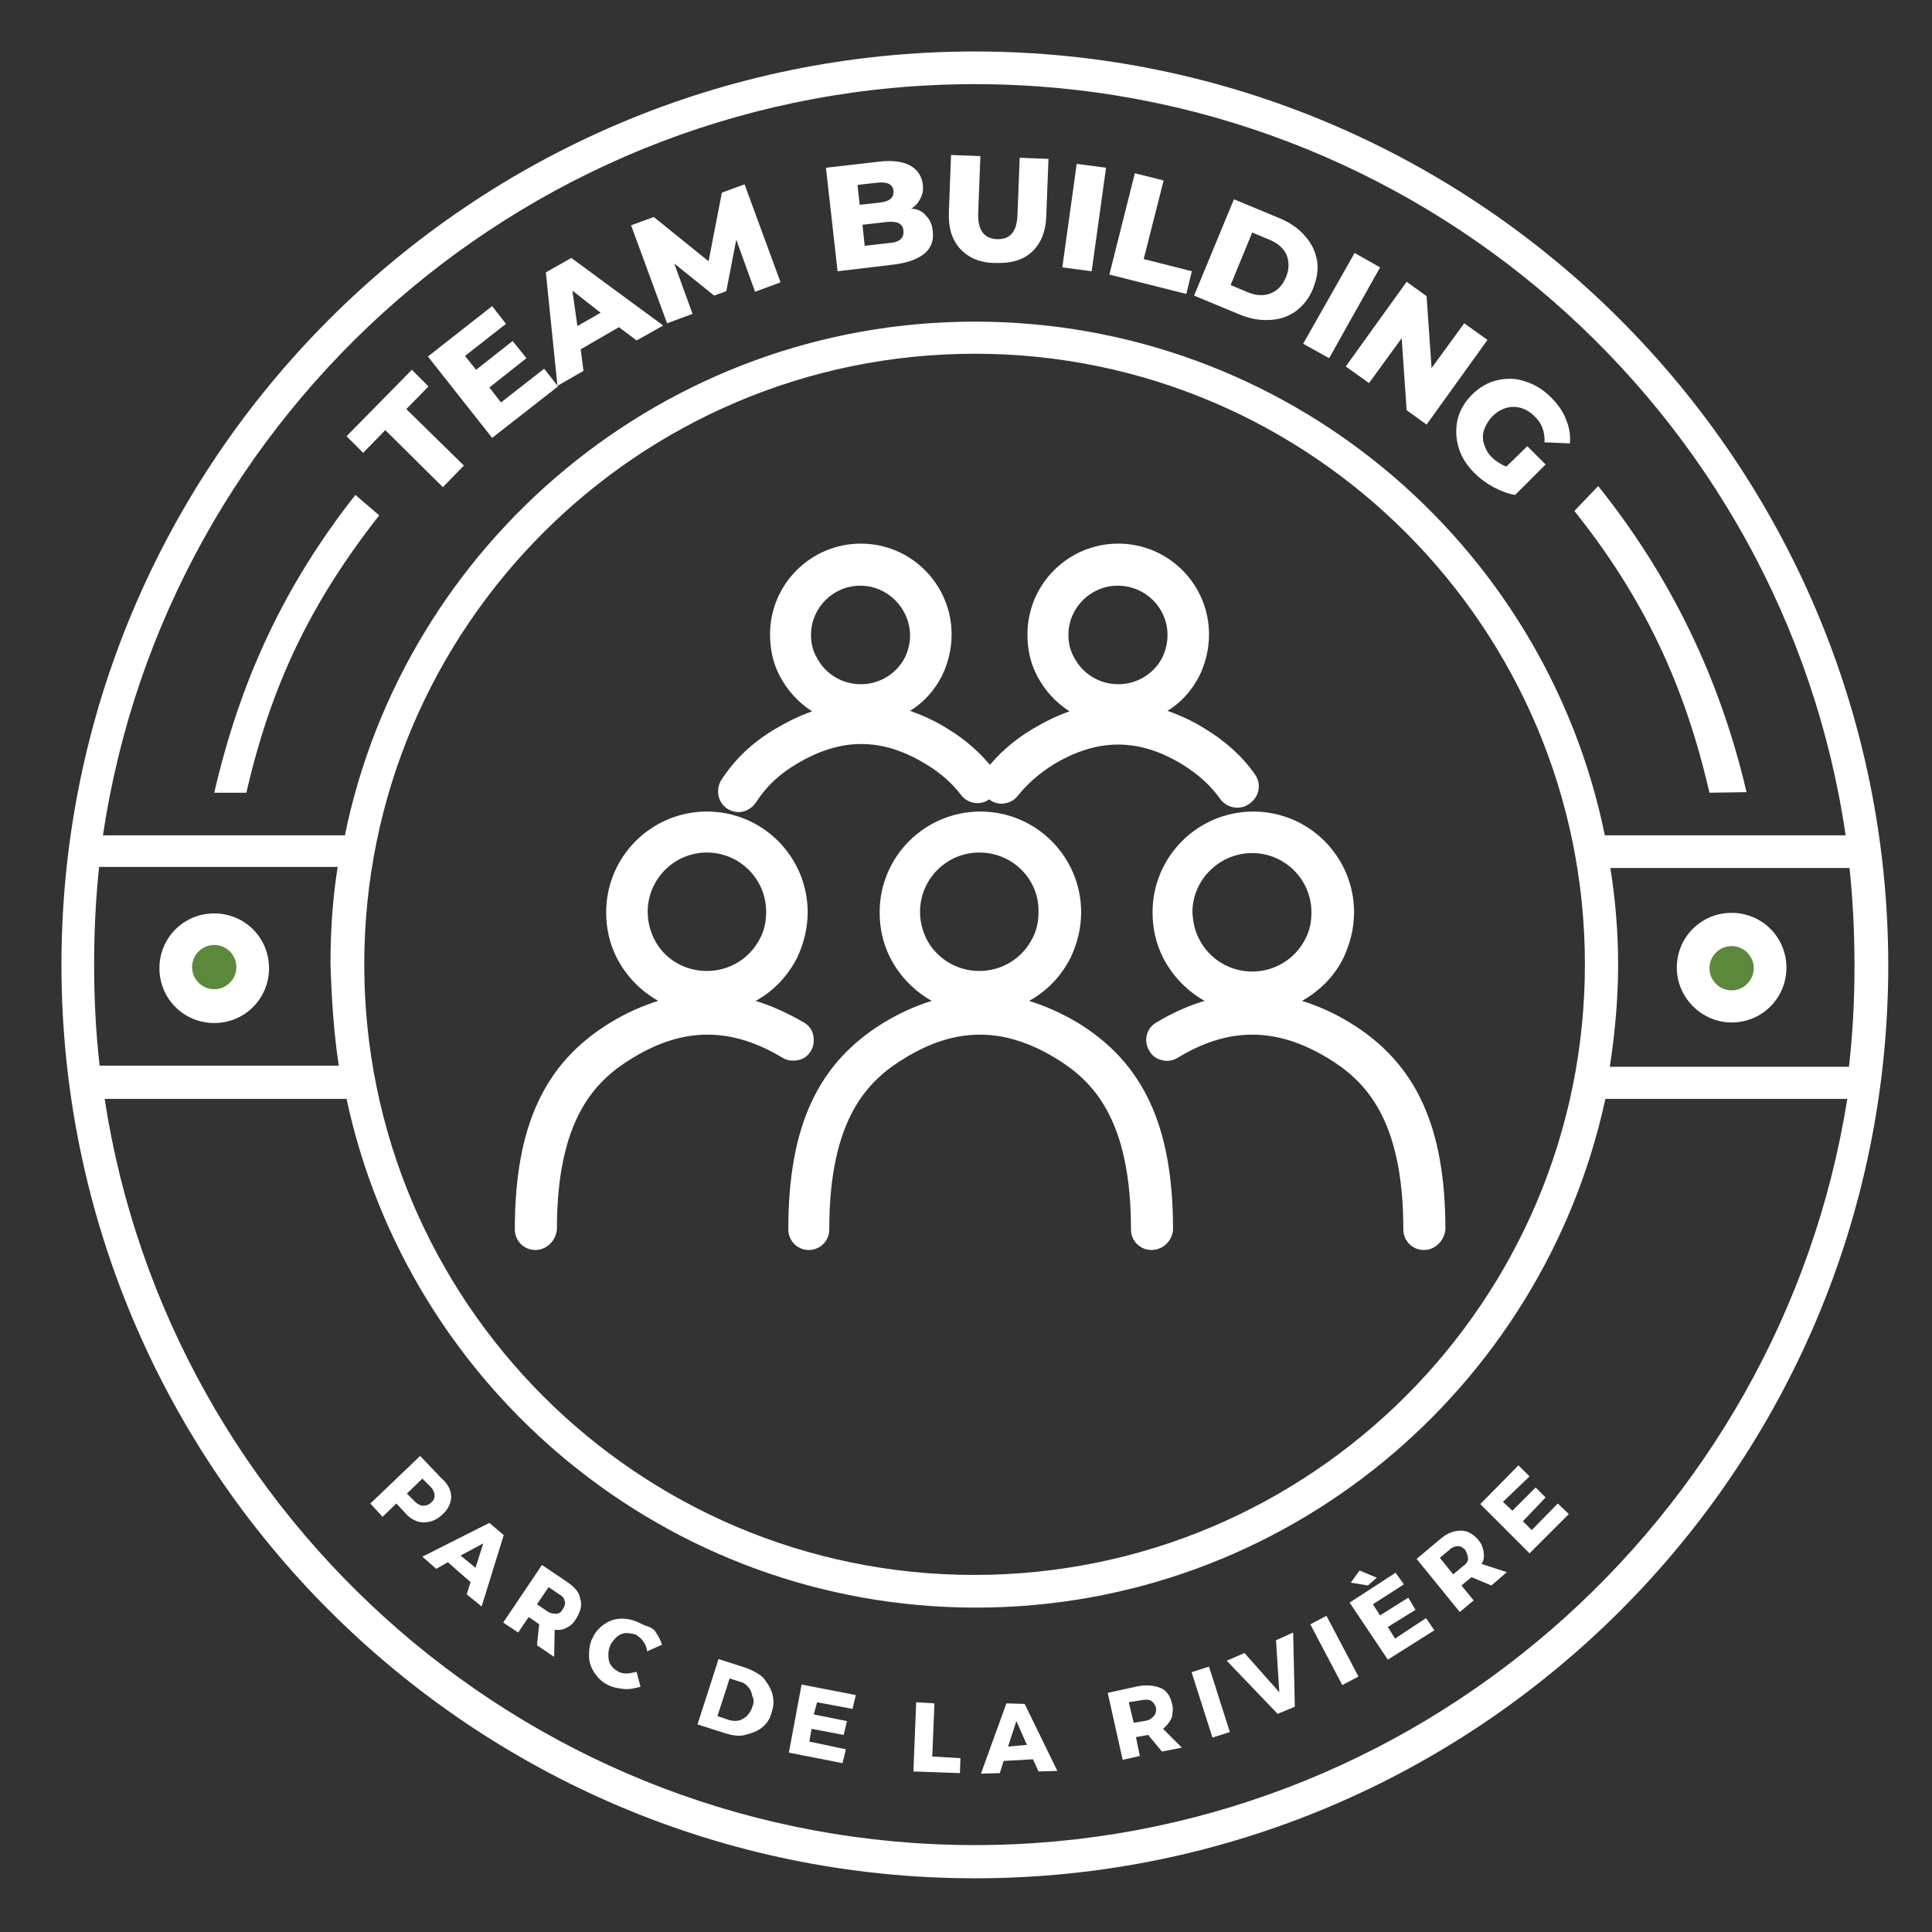 <?xml version="1.0" encoding="utf-8"?>
<!-- Generator: Adobe Illustrator 27.5.0, SVG Export Plug-In . SVG Version: 6.00 Build 0)  -->
<svg version="1.1" id="Calque_1" xmlns="http://www.w3.org/2000/svg" xmlns:xlink="http://www.w3.org/1999/xlink" x="0px" y="0px"
	 viewBox="0 0 349 349" style="enable-background:new 0 0 349 349;" xml:space="preserve">
<rect x="0" y="0" width="349" height="349" fill="#333333" stroke="none"/>
<style type="text/css">
	.st0{display:none;fill:#F22525;}
	.st1{fill:#5C883C;}
	.st2{fill:#FFFFFF;}
	.st3{fill:none;stroke:#FFFFFF;stroke-width:5;stroke-miterlimit:10;}
</style>
<rect x="-45" y="-24" class="st0" width="472" height="430"/>
<g>
	<g id="Layer_1">
		<g>
			<circle class="st1" cx="38.7" cy="174.9" r="7"/>
		</g>
		<g>
			<circle class="st1" cx="312.8" cy="174.9" r="7"/>
		</g>
	</g>
	<g id="Layer_2">
		<g>
			<g>
				<path class="st2" d="M176.1,9.3c-91,0-165,74-165,165s74,165,165,165s165-74,165-165C341,83.3,266.9,9.3,176.1,9.3z
					 M290.9,156.8h43.2c0.6,5.8,0.9,11.5,0.9,17.5c0,6.2-0.3,12.3-1,18.4h-43.2c0.9-5.9,1.5-12.1,1.5-18.4
					C292.3,168.2,291.8,162.5,290.9,156.8z M176.1,15.2c79.8,0,146.1,59.1,157.3,135.7h-43.5c-10.8-53-57.7-92.8-113.8-92.8
					s-103,40-113.8,92.8H18.6C30,74.2,96.3,15.2,176.1,15.2z M286.3,174.2c0,60.8-49.4,110.3-110.3,110.3S65.8,235,65.8,174.2
					S115.2,63.9,176.1,63.9S286.3,113.5,286.3,174.2z M61.2,192.5H18c-0.7-6.1-1-12.1-1-18.4c0-5.9,0.3-11.7,0.9-17.5H61
					c-0.9,5.6-1.3,11.5-1.3,17.5C59.9,180.5,60.3,186.6,61.2,192.5z M176.1,333.3c-79.5,0-145.5-58.6-157.2-134.8h43.7
					c11.2,52.4,57.9,91.9,113.7,91.9s102.4-39.5,113.7-91.9h43.7C321.6,274.7,255.4,333.3,176.1,333.3z"/>
			</g>
			<g>
				<path class="st2" d="M80,273.5c1-0.9,1.5-2.1,1.5-3.1c0-1.2-0.6-2.4-1.8-3.4l-3.8-4l-9,8.6l2.2,2.4l2.5-2.4l1.5,1.6
					c1,1.2,2.2,1.8,3.4,1.8C77.9,275,79,274.5,80,273.5z M75,271.3l-1.5-1.5l2.8-2.7l1.5,1.5c0.4,0.4,0.7,1,0.7,1.5
					s-0.1,0.9-0.6,1.3c-0.4,0.4-0.9,0.6-1.5,0.6C76,272,75.4,271.7,75,271.3z"/>
			</g>
			<g>
				<path class="st2" d="M88.4,275.1l-12.1,6.1l2.5,2.2l2.1-1.2l4.1,3.6l-0.7,2.2l2.7,2.2l4-12.9L88.4,275.1z M85.9,283.2l-2.7-2.2
					l4.1-2.2L85.9,283.2z"/>
			</g>
			<g>
				<path class="st2" d="M102.5,285.8l-4.6-3.1l-7,10.4l2.7,1.8l1.9-2.8l1.9,1.3l0,0l-0.4,3.8l3.1,2.1l0.1-4.9
					c0.7,0.1,1.6,0,2.2-0.4c0.7-0.3,1.3-0.9,1.8-1.8c0.7-1.2,1-2.4,0.6-3.4C104.7,287.7,103.8,286.7,102.5,285.8z M101.7,290.6
					c-0.3,0.6-0.7,0.9-1.2,0.9c-0.4,0-1,0-1.6-0.4l-1.9-1.3l2.1-3.1l1.9,1.3c0.6,0.3,0.9,0.7,1,1.2
					C102.2,289.6,102,290.2,101.7,290.6z"/>
			</g>
			<g>
				<path class="st2" d="M115.8,293.3c-1.2-0.6-2.2-0.9-3.4-0.9c-1.2,0-2.2,0.3-3.1,0.9s-1.8,1.5-2.2,2.5c-0.6,1-0.7,2.2-0.7,3.3
					c0,1.2,0.4,2.2,1,3.1c0.6,0.9,1.5,1.8,2.5,2.2c0.7,0.4,1.8,0.6,2.8,0.7c1,0.1,1.9-0.1,3-0.4l-0.7-2.7c-0.6,0.1-1.2,0.3-1.8,0.3
					c-0.6,0-1.2-0.1-1.6-0.4c-0.6-0.3-1-0.7-1.3-1.2c-0.3-0.4-0.4-1-0.4-1.8c0-0.6,0.1-1.2,0.4-1.8c0.3-0.6,0.7-1,1.2-1.5
					c0.4-0.3,1-0.6,1.6-0.6s1.2,0.1,1.8,0.3c0.4,0.3,0.9,0.6,1.3,1.2s0.6,1,0.7,1.8l2.7-1.2c-0.3-0.9-0.7-1.6-1.3-2.5
					C117.6,293.8,116.7,293.8,115.8,293.3z"/>
			</g>
			<g>
				<path class="st2" d="M137.9,303.1c-0.7-0.7-1.8-1.3-3.1-1.8l-5-1.6l-3.8,11.8l5,1.6c1.3,0.4,2.5,0.6,3.6,0.3s2.1-0.6,3-1.3
					c0.9-0.7,1.5-1.6,1.8-2.8c0.4-1.2,0.4-2.2,0.1-3.4C139.2,304.9,138.6,304,137.9,303.1z M135.9,308.3c-0.1,0.6-0.6,1.2-0.9,1.6
					c-0.4,0.4-0.9,0.7-1.5,0.9c-0.6,0.1-1.2,0.1-1.8-0.1l-2.1-0.7l2.2-6.8l1.9,0.6c0.6,0.1,1.2,0.6,1.5,1c0.4,0.4,0.6,1,0.7,1.6
					C136.2,306.9,136.2,307.7,135.9,308.3z"/>
			</g>
			<g>
				<polygon class="st2" points="142.5,316.6 152.2,318.5 152.8,316 146.2,314.6 146.6,312.3 152.4,313.4 153,310.9 147,309.7 
					147.6,307.5 154,308.7 154.6,306.2 144.8,304.3 				"/>
			</g>
			<g>
				<polygon class="st2" points="168.8,307.7 165.5,307.5 165,320 173.4,320.3 173.5,317.6 168.4,317.3 				"/>
			</g>
			<g>
				<path class="st2" d="M181.8,307.7l-4.6,12.7l3.4-0.1l0.7-2.2l5.3-0.3l1,2.2l3.4-0.1l-5.9-12.1L181.8,307.7z M182.1,315.5
					l1.5-4.6l1.9,4.3L182.1,315.5z"/>
			</g>
			<g>
				<path class="st2" d="M211.7,310.2c0.1-0.7,0.3-1.6,0-2.5c-0.3-1.3-1-2.4-2.1-2.8c-1-0.4-2.4-0.6-4-0.3l-5.5,1.2l2.7,12.1
					l3.1-0.7l-0.7-3.4l2.2-0.4l0,0l2.5,3l3.6-0.7l-3.4-3.4C211,311.5,211.4,310.9,211.7,310.2z M208.5,309.9
					c-0.3,0.4-0.7,0.7-1.3,0.9l-2.4,0.4l-0.9-3.7l2.4-0.4c0.6-0.1,1.2-0.1,1.6,0.1c0.4,0.3,0.7,0.6,0.9,1.2
					C208.9,309,208.8,309.6,208.5,309.9z"/>
			</g>
			<g>
				
					<rect x="216.9" y="301.3" transform="matrix(0.953 -0.304 0.304 0.953 -83.05 80.863)" class="st2" width="3.3" height="12.4"/>
			</g>
			<g>
				<polygon class="st2" points="230.5,296.3 231.1,305.7 224.8,298.6 221.6,300 230.8,309.6 233.9,308.3 233.6,294.9 				"/>
			</g>
			<g>
				
					<rect x="239.4" y="291.8" transform="matrix(0.885 -0.466 0.466 0.885 -111.153 146.737)" class="st2" width="3.3" height="12.4"/>
			</g>
			<g>
				<polygon class="st2" points="248.7,285 245.6,283.7 244,285.9 247.1,286.4 				"/>
			</g>
			<g>
				<polygon class="st2" points="252,296 250.7,293.9 255.7,290.8 254.4,288.6 249.3,291.8 248,289.8 253.6,286.2 252.1,284.1 
					243.8,289.5 250.7,299.8 259.1,294.5 257.6,292.3 				"/>
			</g>
			<g>
				<path class="st2" d="M268,280.3c-0.1-0.7-0.4-1.5-1-2.2c-0.9-1-1.9-1.6-3.1-1.6s-2.4,0.4-3.7,1.5l-4.3,3.6l7.8,9.6l2.5-2.1
					l-2.2-2.7l1.8-1.5l0,0l3.6,1.5l2.8-2.4l-4.6-1.5C268.1,281.9,268.1,281.2,268,280.3z M265.2,281.6c0,0.4-0.3,0.9-0.9,1.3
					l-1.8,1.5l-2.4-3l1.8-1.5c0.4-0.4,1-0.6,1.5-0.6s0.9,0.3,1.3,0.7C265,280.6,265.2,281.2,265.2,281.6z"/>
			</g>
			<g>
				<polygon class="st2" points="276.7,276.4 275.1,274.8 279.2,270.5 277.4,268.7 273.2,272.9 271.5,271.3 276.3,266.7 
					274.3,264.7 267.4,271.7 276.3,280.6 283.4,273.5 281.4,271.6 				"/>
			</g>
			<g>
				<path class="st2" d="M38.7,165c-5.5,0-9.9,4.4-9.9,9.9c0,5.5,4.4,9.9,9.9,9.9c5.5,0,9.9-4.4,9.9-9.9
					C48.6,169.4,44.2,165,38.7,165z M38.7,178.7c-2.2,0-4-1.8-4-4s1.8-4,4-4s4,1.8,4,4S40.9,178.7,38.7,178.7z"/>
			</g>
			<g>
				<path class="st2" d="M312.8,184.7c5.5,0,9.9-4.4,9.9-9.9c0-5.5-4.4-9.9-9.9-9.9s-9.9,4.4-9.9,9.9
					C302.9,180.2,307.4,184.7,312.8,184.7z M312.8,170.9c2.2,0,4,1.8,4,4c0,2.2-1.8,4-4,4s-4-1.8-4-4
					C308.8,172.7,310.6,170.9,312.8,170.9z"/>
			</g>
		</g>
	</g>
	<g>
		<g>
			<path class="st2" d="M69.6,77.7l-4,4.1l-3-3l11.8-12l3,3l-4,4.1l10.4,10.2L80,88L69.6,77.7z"/>
		</g>
		<g>
			<path class="st2" d="M98.3,66.6l2.5,3.2l-11.9,9.3L77.3,64.4l11.6-9.1l2.5,3.2L84,64.3l2,2.5l6.6-5.2l2.5,3.1L88.4,70l2.1,2.7
				L98.3,66.6z"/>
		</g>
		<g>
			<path class="st2" d="M111.8,59.1l-6.9,4l0.5,3.9l-4.7,2.7l-2.1-20.5l4.6-2.6l16.6,12.2l-4.8,2.7L111.8,59.1z M108.5,56.5l-5.1-4
				l0.9,6.4L108.5,56.5z"/>
		</g>
		<g>
			<path class="st2" d="M136.4,52.7l-3.4-9.4l-1.8,9.3l-2.2,0.8l-7.2-5.8l3.3,9.1l-4.6,1.7L114,40.7l4.1-1.5l9.9,8l2.4-12.4l4.1-1.5
				L141,51L136.4,52.7z"/>
		</g>
		<g>
			<path class="st2" d="M167.3,39c0.7,0.7,1.1,1.6,1.2,2.8c0.2,1.6-0.3,3-1.5,4s-3.1,1.7-5.6,2l-10.1,1.2l-2.1-18.7l9.6-1.1
				c2.4-0.3,4.3,0,5.6,0.7c1.3,0.7,2.1,1.9,2.3,3.4c0.1,0.9,0,1.7-0.4,2.5c-0.4,0.8-0.9,1.4-1.7,1.9C165.7,37.7,166.7,38.2,167.3,39
				z M154.9,33.4l0.4,3.6l3.6-0.4c1.8-0.2,2.6-0.9,2.5-2.1c-0.1-1.2-1.1-1.7-2.9-1.5L154.9,33.4z M163.2,41.7
				c-0.1-1.3-1.1-1.8-3-1.6l-4.4,0.5l0.4,3.8l4.4-0.5C162.5,43.8,163.3,43,163.2,41.7z"/>
		</g>
		<g>
			<path class="st2" d="M173.5,45c-1.5-1.6-2.2-3.8-2.1-6.6l0.4-10.4l5.3,0.2l-0.4,10.3c-0.1,3,1,4.6,3.4,4.7
				c2.4,0.1,3.6-1.4,3.7-4.4l0.4-10.3l5.2,0.2l-0.4,10.4c-0.1,2.8-1,4.9-2.6,6.4c-1.6,1.5-3.8,2.1-6.6,2
				C177.1,47.5,175,46.6,173.5,45z"/>
		</g>
		<g>
			<path class="st2" d="M194.5,29.6l5.3,0.7L197.2,49l-5.3-0.7L194.5,29.6z"/>
		</g>
		<g>
			<path class="st2" d="M205,31.3l5.2,1.3l-3.6,14.2l8.7,2.2l-1,4.1l-13.9-3.5L205,31.3z"/>
		</g>
		<g>
			<path class="st2" d="M222.9,36l8.2,3.4c1.9,0.8,3.4,1.8,4.6,3.2c1.2,1.3,1.9,2.8,2.2,4.4c0.3,1.6,0,3.3-0.7,5.1
				c-0.7,1.8-1.8,3.1-3.1,4.1c-1.4,1-2.9,1.5-4.7,1.6c-1.8,0.1-3.6-0.2-5.5-1l-8.2-3.4L222.9,36z M225.4,52.8
				c1.5,0.6,2.9,0.7,4.1,0.2c1.3-0.5,2.2-1.5,2.8-2.9c0.6-1.5,0.6-2.8,0.1-4.1c-0.6-1.2-1.6-2.1-3.1-2.7l-3.1-1.3l-3.9,9.5
				L225.4,52.8z"/>
		</g>
		<g>
			<path class="st2" d="M244.7,45.7l4.6,2.6l-9.2,16.4l-4.7-2.6L244.7,45.7z"/>
		</g>
		<g>
			<path class="st2" d="M268.7,61.4l-11,15.3l-3.6-2.6l-0.9-13l-5.9,8.1l-4.2-3l11-15.3l3.6,2.6l0.9,13l5.9-8.1L268.7,61.4z"/>
		</g>
		<g>
			<path class="st2" d="M275.9,80.6l3.3,3.3l-5.5,5.5c-1.3-0.2-2.6-0.7-3.9-1.4c-1.3-0.7-2.4-1.5-3.4-2.5c-1.4-1.4-2.4-2.9-2.9-4.6
				c-0.5-1.7-0.6-3.4-0.2-5.1s1.3-3.2,2.6-4.5c1.3-1.3,2.8-2.2,4.5-2.6c1.7-0.4,3.4-0.4,5.1,0.2c1.7,0.5,3.3,1.5,4.7,2.9
				c1.2,1.2,2.2,2.6,2.7,4c0.6,1.4,0.8,2.8,0.7,4.3l-4.6-0.2c0.1-1.9-0.5-3.5-1.8-4.7c-1.1-1.1-2.4-1.7-3.8-1.7
				c-1.4,0-2.7,0.6-3.8,1.7c-0.7,0.7-1.2,1.6-1.5,2.4c-0.3,0.9-0.3,1.8,0,2.7c0.3,0.9,0.7,1.7,1.5,2.4c0.7,0.7,1.6,1.2,2.5,1.6
				L275.9,80.6z"/>
		</g>
	</g>
	<g>
		<path class="st3" d="M387.1,313.7"/>
	</g>
	<g>
		<g>
			<path class="st2" d="M144.9,185.1c-3.3-2-6.5-3.4-9.8-4.2c3.6-1.6,6.5-4.5,8.4-8.1c1.2-2.5,1.9-5.2,1.9-8c0-9.8-8-17.7-17.7-17.7
				c-9.8,0-17.7,8-17.7,17.7c0,2.8,0.6,5.5,1.9,8c1.8,3.7,4.8,6.5,8.4,8.1c-3.2,0.9-6.5,2.2-9.7,4.2c-11.8,7.2-17.1,18.6-17.1,37
				c0,1.8,1.5,3.2,3.2,3.2c1.8,0,3.2-1.5,3.2-3.2c0-20.2,7.1-27.2,14-31.4c9.4-5.7,18.2-5.7,27.7,0c1.5,0.9,3.5,0.4,4.5-1.1
				C146.9,188,146.5,186,144.9,185.1z M117.6,169.8c-0.8-1.6-1.2-3.3-1.2-5.1c0-6.2,5-11.2,11.2-11.2c6.2,0,11.3,5,11.3,11.2
				c0,1.8-0.4,3.5-1.2,5.1c-1.9,3.8-5.8,6.2-10.1,6.2C123.4,176,119.5,173.7,117.6,169.8z"/>
			<path class="st2" d="M96.7,225.8c-2.1,0-3.7-1.7-3.7-3.7c0-18.6,5.3-30.1,17.3-37.4c2.8-1.7,5.7-3,8.6-3.9
				c-3.2-1.8-5.8-4.5-7.5-7.8c-1.3-2.6-1.9-5.3-1.9-8.2c0-10.1,8.2-18.2,18.2-18.2c10.1,0,18.2,8.2,18.2,18.2c0,2.9-0.7,5.6-1.9,8.2
				c-1.7,3.3-4.2,6-7.5,7.8c2.9,0.9,5.8,2.2,8.7,3.9c0.9,0.5,1.5,1.3,1.7,2.3c0.2,1,0.1,2-0.4,2.8c-0.5,0.9-1.3,1.5-2.3,1.7
				c-1,0.2-2,0.1-2.8-0.4c-9.3-5.6-17.9-5.6-27.1,0c-6.8,4.1-13.7,11-13.7,31C100.4,224.1,98.8,225.8,96.7,225.8z M127.7,147.5
				c-9.5,0-17.2,7.7-17.2,17.2c0,2.7,0.6,5.3,1.8,7.7c1.7,3.5,4.6,6.3,8.2,7.9l1.3,0.6l-1.4,0.4c-3.2,0.8-6.5,2.2-9.6,4.2
				c-11.6,7.1-16.8,18.3-16.8,36.5c0,1.5,1.2,2.7,2.7,2.7c1.5,0,2.7-1.2,2.7-2.7c0-20.5,7.2-27.6,14.2-31.8c9.6-5.8,18.6-5.8,28.2,0
				c0.6,0.4,1.4,0.5,2.1,0.3c0.7-0.2,1.3-0.6,1.7-1.2c0.4-0.6,0.5-1.4,0.3-2.1c-0.2-0.7-0.6-1.3-1.2-1.7l0,0
				c-3.2-1.9-6.4-3.3-9.6-4.2l-1.4-0.4l1.3-0.6c3.6-1.6,6.4-4.4,8.2-7.9c1.2-2.4,1.8-5,1.8-7.7C144.9,155.3,137.2,147.5,127.7,147.5
				z M127.7,176.5c-4.5,0-8.5-2.5-10.5-6.5l0,0c-0.8-1.7-1.2-3.4-1.2-5.3c0-6.5,5.3-11.7,11.7-11.7c6.5,0,11.8,5.3,11.8,11.7
				c0,1.9-0.4,3.6-1.2,5.3C136.2,174,132.1,176.5,127.7,176.5z M127.7,154c-5.9,0-10.7,4.8-10.7,10.7c0,1.7,0.4,3.3,1.1,4.8l0,0
				c1.8,3.7,5.5,5.9,9.6,5.9c4.1,0,7.8-2.3,9.6-5.9c0.8-1.5,1.1-3.1,1.1-4.8C138.4,158.8,133.6,154,127.7,154z"/>
		</g>
		<g>
			<path class="st2" d="M243.4,185.1c-3.2-2-6.5-3.4-9.7-4.2c3.6-1.6,6.6-4.5,8.4-8.1c1.2-2.5,1.9-5.2,1.9-8c0-9.8-8-17.7-17.7-17.7
				c-9.8,0-17.7,8-17.7,17.7c0,2.8,0.6,5.5,1.9,8c1.8,3.7,4.8,6.5,8.4,8.1c-3.3,0.9-6.5,2.2-9.8,4.2c-1.5,0.9-2,2.9-1.1,4.5
				c0.9,1.5,2.9,2,4.5,1.1c9.4-5.7,18.2-5.7,27.7,0c6.9,4.2,14,11.2,14,31.4c0,1.8,1.5,3.2,3.2,3.2c1.8,0,3.2-1.5,3.2-3.2
				C260.4,203.7,255.2,192.3,243.4,185.1z M216.1,169.8c-0.8-1.6-1.2-3.3-1.2-5.1c0-6.2,5.1-11.2,11.3-11.2c6.2,0,11.2,5,11.2,11.2
				c0,1.8-0.4,3.5-1.2,5.1c-1.9,3.8-5.8,6.2-10,6.2C221.9,176,218.1,173.6,216.1,169.8z"/>
			<path class="st2" d="M257.2,225.8c-2.1,0-3.7-1.7-3.7-3.7c0-20-6.9-26.9-13.7-31c-9.3-5.6-17.9-5.6-27.1,0
				c-0.8,0.5-1.9,0.7-2.8,0.4c-1-0.2-1.8-0.8-2.3-1.7c-1.1-1.8-0.5-4.1,1.3-5.1c2.8-1.7,5.7-3,8.7-3.9c-3.2-1.8-5.8-4.5-7.5-7.8
				c-1.3-2.6-1.9-5.3-1.9-8.2c0-10.1,8.2-18.2,18.2-18.2c10.1,0,18.2,8.2,18.2,18.2c0,2.9-0.7,5.6-1.9,8.2c-1.6,3.3-4.3,6-7.5,7.8
				c2.9,0.9,5.8,2.2,8.6,3.9c12,7.3,17.3,18.8,17.3,37.4C260.9,224.1,259.3,225.8,257.2,225.8z M226.2,185.8c4.6,0,9.3,1.5,14.1,4.4
				c7,4.3,14.2,11.4,14.2,31.8c0,1.5,1.2,2.7,2.7,2.7s2.7-1.2,2.7-2.7c0-18.2-5.2-29.5-16.8-36.5l0,0c-3.1-1.9-6.4-3.3-9.6-4.1
				l-1.4-0.4l1.3-0.6c3.5-1.6,6.4-4.4,8.2-7.9c1.2-2.4,1.8-5,1.8-7.7c0-9.5-7.7-17.2-17.2-17.2c-9.5,0-17.2,7.7-17.2,17.2
				c0,2.7,0.6,5.3,1.8,7.8c1.8,3.5,4.6,6.2,8.2,7.9l1.3,0.6l-1.4,0.4c-3.2,0.8-6.5,2.2-9.6,4.2c-0.6,0.4-1.1,1-1.2,1.7
				s-0.1,1.4,0.3,2.1c0.4,0.6,1,1.1,1.7,1.2c0.7,0.2,1.4,0.1,2.1-0.3C216.9,187.3,221.5,185.8,226.2,185.8z M226.2,176.5
				c-4.5,0-8.5-2.5-10.5-6.5l0,0c-0.8-1.7-1.2-3.4-1.2-5.3c0-6.5,5.3-11.7,11.8-11.7c6.5,0,11.7,5.3,11.7,11.7
				c0,1.9-0.4,3.6-1.2,5.3C234.7,174,230.7,176.5,226.2,176.5z M216.6,169.6c1.8,3.6,5.5,5.9,9.6,5.9c4.1,0,7.8-2.3,9.6-5.9
				c0.8-1.5,1.1-3.1,1.1-4.8c0-5.9-4.8-10.7-10.7-10.7c-5.9,0-10.8,4.8-10.8,10.7C215.5,166.5,215.8,168.1,216.6,169.6L216.6,169.6z
				"/>
		</g>
		<g>
			<path class="st2" d="M194.2,185.1c-3.3-2-6.5-3.4-9.8-4.2c3.6-1.6,6.5-4.5,8.4-8.1c1.2-2.5,1.9-5.2,1.9-8c0-9.8-8-17.7-17.7-17.7
				c-9.8,0-17.7,8-17.7,17.7c0,2.8,0.6,5.5,1.9,8c1.8,3.7,4.8,6.5,8.4,8.1c-3.2,0.9-6.5,2.2-9.7,4.2c-11.8,7.2-17.1,18.6-17.1,37
				c0,1.8,1.5,3.2,3.2,3.2c1.8,0,3.2-1.5,3.2-3.2c0-20.2,7.1-27.2,14-31.4c9.4-5.7,18.2-5.7,27.7,0c6.9,4.2,14,11.2,14,31.4
				c0,1.8,1.5,3.2,3.2,3.2s3.2-1.5,3.2-3.2C211.3,203.7,206,192.3,194.2,185.1z M166.9,169.8c-0.8-1.6-1.2-3.3-1.2-5.1
				c0-6.2,5-11.2,11.2-11.2c6.2,0,11.3,5,11.3,11.2c0,1.8-0.4,3.5-1.2,5.1c-1.9,3.8-5.8,6.2-10.1,6.2
				C172.7,176,168.8,173.7,166.9,169.8z"/>
			<path class="st2" d="M208,225.8c-2.1,0-3.7-1.7-3.7-3.7c0-20-6.9-26.9-13.7-31c-9.3-5.6-17.9-5.6-27.1,0
				c-6.8,4.1-13.7,11-13.7,31c0,2.1-1.7,3.7-3.7,3.7c-2.1,0-3.7-1.7-3.7-3.7c0-18.6,5.3-30.1,17.3-37.4c2.8-1.7,5.7-3,8.6-3.9
				c-3.2-1.8-5.8-4.5-7.5-7.8c-1.3-2.6-1.9-5.3-1.9-8.2c0-10.1,8.2-18.2,18.2-18.2c10.1,0,18.2,8.2,18.2,18.2c0,2.9-0.7,5.6-1.9,8.2
				c-1.7,3.3-4.2,6-7.5,7.8c2.9,0.9,5.8,2.2,8.7,3.9c12,7.3,17.3,18.8,17.3,37.4C211.8,224.1,210.1,225.8,208,225.8z M177,185.8
				c4.6,0,9.3,1.5,14.1,4.4c7,4.3,14.2,11.4,14.2,31.8c0,1.5,1.2,2.7,2.7,2.7s2.7-1.2,2.7-2.7c0-18.2-5.2-29.5-16.8-36.5l0,0
				c-3.2-1.9-6.4-3.3-9.6-4.2l-1.4-0.4l1.3-0.6c3.6-1.6,6.4-4.4,8.2-7.9c1.2-2.4,1.8-5,1.8-7.7c0-9.5-7.7-17.2-17.2-17.2
				c-9.5,0-17.2,7.7-17.2,17.2c0,2.7,0.6,5.3,1.8,7.7c1.7,3.5,4.6,6.3,8.2,7.9l1.3,0.6l-1.4,0.4c-3.2,0.8-6.5,2.2-9.6,4.2
				c-11.6,7.1-16.8,18.3-16.8,36.5c0,1.5,1.2,2.7,2.7,2.7c1.5,0,2.7-1.2,2.7-2.7c0-20.5,7.2-27.6,14.2-31.8
				C167.7,187.3,172.4,185.8,177,185.8z M176.9,176.5c-4.5,0-8.5-2.5-10.5-6.5l0,0l0,0c-0.8-1.7-1.2-3.4-1.2-5.3
				c0-6.5,5.3-11.7,11.7-11.7c6.5,0,11.8,5.3,11.8,11.7c0,1.9-0.4,3.6-1.2,5.3C185.4,174,181.4,176.5,176.9,176.5z M176.9,154
				c-5.9,0-10.7,4.8-10.7,10.7c0,1.7,0.4,3.3,1.1,4.8l0,0c1.8,3.6,5.5,5.9,9.6,5.9c4.1,0,7.8-2.3,9.6-5.9c0.8-1.5,1.1-3.1,1.1-4.8
				C187.7,158.8,182.9,154,176.9,154z"/>
		</g>
		<g>
			<path class="st2" d="M226.1,140.3c-2.2-3.2-5.2-5.9-8.9-8.2c-2.6-1.6-5.1-2.7-7.7-3.5c2.8-1.5,5.1-3.8,6.6-6.8
				c1.1-2.2,1.7-4.6,1.7-7.2c0-8.8-7.2-15.9-15.9-15.9c-8.8,0-15.9,7.1-15.9,15.9c0,2.5,0.6,4.9,1.7,7.2c1.5,3,3.8,5.3,6.6,6.8
				c-2.5,0.8-5.1,1.9-7.6,3.5c-3.4,2.1-6.2,4.5-8.3,7.4c-1.1,1.4-0.8,3.5,0.6,4.5c1.4,1.1,3.5,0.8,4.5-0.6c1.7-2.2,3.8-4.1,6.5-5.8
				c8.1-4.9,15.7-4.9,23.8,0c3,1.8,5.2,3.9,7,6.4c0.6,0.9,1.6,1.4,2.7,1.4c0.6,0,1.3-0.2,1.9-0.6
				C226.8,143.8,227.2,141.8,226.1,140.3z M192.5,114.7c0-5.2,4.2-9.4,9.4-9.4c5.2,0,9.5,4.2,9.5,9.4c0,1.5-0.3,2.9-1,4.3
				c-1.6,3.2-4.9,5.2-8.5,5.2c-3.6,0-6.8-2-8.4-5.2C192.8,117.6,192.5,116.2,192.5,114.7z"/>
			<path class="st2" d="M223.5,145.9c-1.2,0-2.4-0.6-3.1-1.6c-1.7-2.4-3.9-4.4-6.8-6.2c-7.9-4.8-15.3-4.8-23.3,0
				c-2.7,1.7-4.7,3.5-6.4,5.6c-1.2,1.6-3.6,2-5.2,0.7c-1.6-1.2-2-3.6-0.7-5.2c2.2-2.9,5-5.4,8.5-7.5c2.2-1.3,4.4-2.4,6.7-3.2
				c-2.5-1.6-4.5-3.8-5.9-6.5c-1.2-2.3-1.7-4.8-1.7-7.4c0-9.1,7.4-16.4,16.4-16.4c9.1,0,16.4,7.4,16.4,16.4c0,2.6-0.6,5.1-1.7,7.4
				c-1.3,2.6-3.3,4.9-5.8,6.4c2.2,0.8,4.5,1.8,6.7,3.2c3.8,2.3,6.8,5,9.1,8.3c1.2,1.7,0.8,4-0.9,5.2
				C225,145.7,224.3,145.9,223.5,145.9z M202,133.5c4,0,8,1.3,12.2,3.8c3.1,1.9,5.3,3.9,7.1,6.5c0.8,1.2,2.6,1.5,3.8,0.7
				c1.2-0.9,1.5-2.6,0.7-3.8l0,0c-2.2-3.2-5.1-5.8-8.8-8c-2.5-1.5-5-2.7-7.6-3.4l-1.1-0.3l1-0.6c2.8-1.5,5-3.8,6.4-6.6
				c1.1-2.2,1.6-4.5,1.6-6.9c0-8.5-6.9-15.4-15.4-15.4c-8.5,0-15.4,6.9-15.4,15.4c0,2.4,0.6,4.8,1.6,6.9c1.4,2.8,3.6,5.1,6.4,6.6
				l1,0.6l-1.1,0.3c-2.5,0.8-5,1.9-7.5,3.4c-3.4,2.1-6.1,4.5-8.2,7.3c-0.9,1.2-0.7,2.9,0.5,3.8c1.2,0.9,2.9,0.7,3.8-0.5
				c1.7-2.3,3.8-4.2,6.7-5.9C193.9,134.7,198,133.5,202,133.5z M201.9,124.7c-3.8,0-7.2-2.1-8.9-5.5c-0.7-1.4-1.1-2.9-1.1-4.5
				c0-5.5,4.5-9.9,9.9-9.9c5.5,0,10,4.5,10,9.9c0,1.6-0.4,3.1-1.1,4.5C209.1,122.6,205.7,124.7,201.9,124.7z M201.9,105.8
				c-4.9,0-8.9,4-8.9,8.9c0,1.4,0.3,2.8,1,4c1.5,3,4.6,4.9,8,4.9c3.4,0,6.5-1.9,8-4.9c0.6-1.3,0.9-2.6,0.9-4
				C210.9,109.8,206.9,105.8,201.9,105.8z"/>
		</g>
		<g>
			<path class="st2" d="M178.9,139.5c-2.2-2.8-4.9-5.2-8.3-7.3c-2.5-1.6-5.1-2.7-7.7-3.5c2.8-1.5,5.1-3.8,6.6-6.8
				c1.1-2.2,1.7-4.7,1.7-7.2c0-8.8-7.2-15.9-15.9-15.9c-8.8,0-15.9,7.1-15.9,15.9c0,2.5,0.6,4.9,1.7,7.2c1.5,3,3.8,5.3,6.6,6.8
				c-2.5,0.8-5.1,1.9-7.6,3.5c-4.1,2.5-7.2,5.4-9.5,9.1c-1,1.5-0.5,3.5,1,4.5c0.5,0.3,1.2,0.5,1.8,0.5c1.1,0,2.1-0.5,2.7-1.5
				c1.8-2.8,4.2-5.1,7.4-7c8.1-4.9,15.7-4.9,23.8,0c2.7,1.7,4.8,3.5,6.5,5.7c1.1,1.4,3.1,1.7,4.5,0.6
				C179.8,142.9,180,140.9,178.9,139.5z M145.9,114.7c0-5.2,4.2-9.4,9.4-9.4c5.2,0,9.5,4.2,9.5,9.4c0,1.5-0.3,2.9-1,4.3
				c-1.6,3.2-4.9,5.2-8.5,5.2c-3.6,0-6.8-2-8.4-5.2C146.3,117.6,145.9,116.2,145.9,114.7z"/>
			<path class="st2" d="M133.4,146.7c-0.7,0-1.4-0.2-2-0.6c-1.7-1.1-2.2-3.4-1.1-5.2c2.4-3.7,5.5-6.7,9.7-9.2
				c2.2-1.3,4.4-2.4,6.7-3.2c-2.5-1.6-4.5-3.8-5.9-6.5c-1.2-2.3-1.7-4.8-1.7-7.4c0-9.1,7.4-16.4,16.4-16.4c9.1,0,16.4,7.4,16.4,16.4
				c0,2.6-0.6,5.1-1.7,7.4c-1.3,2.6-3.3,4.9-5.8,6.4c2.2,0.8,4.5,1.8,6.7,3.2c3.5,2.1,6.2,4.6,8.4,7.4l0,0c0.6,0.8,0.9,1.8,0.7,2.8
				c-0.1,1-0.6,1.9-1.4,2.5c-1.6,1.3-4,0.9-5.2-0.7c-1.6-2.1-3.7-4-6.4-5.6c-7.9-4.8-15.3-4.8-23.3,0c-3.2,1.9-5.5,4.1-7.3,6.9
				C135.8,146.1,134.6,146.7,133.4,146.7z M155.4,99.3c-8.5,0-15.4,6.9-15.4,15.4c0,2.4,0.6,4.8,1.6,6.9c1.4,2.8,3.6,5.1,6.4,6.6
				l1,0.6l-1.1,0.3c-2.5,0.8-5,1.9-7.5,3.4c-4,2.4-7,5.3-9.3,8.9c-0.8,1.3-0.4,3,0.8,3.8c0.4,0.3,1,0.4,1.5,0.4
				c0.9,0,1.8-0.5,2.3-1.3c1.9-2.9,4.3-5.2,7.6-7.2c8.3-5.1,16-5.1,24.3,0c2.8,1.7,4.9,3.6,6.6,5.8c0.9,1.2,2.6,1.4,3.8,0.5
				c0.6-0.4,1-1.1,1.1-1.8s-0.1-1.4-0.5-2c-2.1-2.8-4.8-5.1-8.1-7.2c-2.5-1.5-5-2.7-7.5-3.4l-1.1-0.3l1-0.6c2.8-1.5,5-3.8,6.4-6.6
				c1.1-2.2,1.6-4.5,1.6-6.9C170.8,106.2,163.9,99.3,155.4,99.3z M155.4,124.7c-3.8,0-7.2-2.1-8.9-5.5c-0.7-1.4-1.1-2.9-1.1-4.5
				c0-5.5,4.5-9.9,9.9-9.9c5.5,0,10,4.5,10,9.9c0,1.6-0.4,3.1-1.1,4.5C162.6,122.6,159.2,124.7,155.4,124.7z M155.4,105.8
				c-4.9,0-8.9,4-8.9,8.9c0,1.4,0.3,2.8,1,4c1.5,3,4.6,4.9,8,4.9c3.4,0,6.5-1.9,8-4.9c0.6-1.3,0.9-2.6,0.9-4
				C164.3,109.8,160.3,105.8,155.4,105.8z"/>
		</g>
	</g>
	<g>
		<g>
			<path class="st2" d="M44.5,143.2h-5.8c4.7-20.3,12.6-37.4,25.5-53.8l4.3,3.7C56.1,108.9,49,123.7,44.5,143.2z"/>
		</g>
	</g>
	<g>
		<g>
			<path class="st2" d="M308.8,143.2c-4.5-19.5-11.8-35.1-24.4-50.9l4.3-4.5c13.2,16.5,22,34.8,26.8,55.3L308.8,143.2z"/>
		</g>
	</g>
	<g>
	</g>
</g>
</svg>
